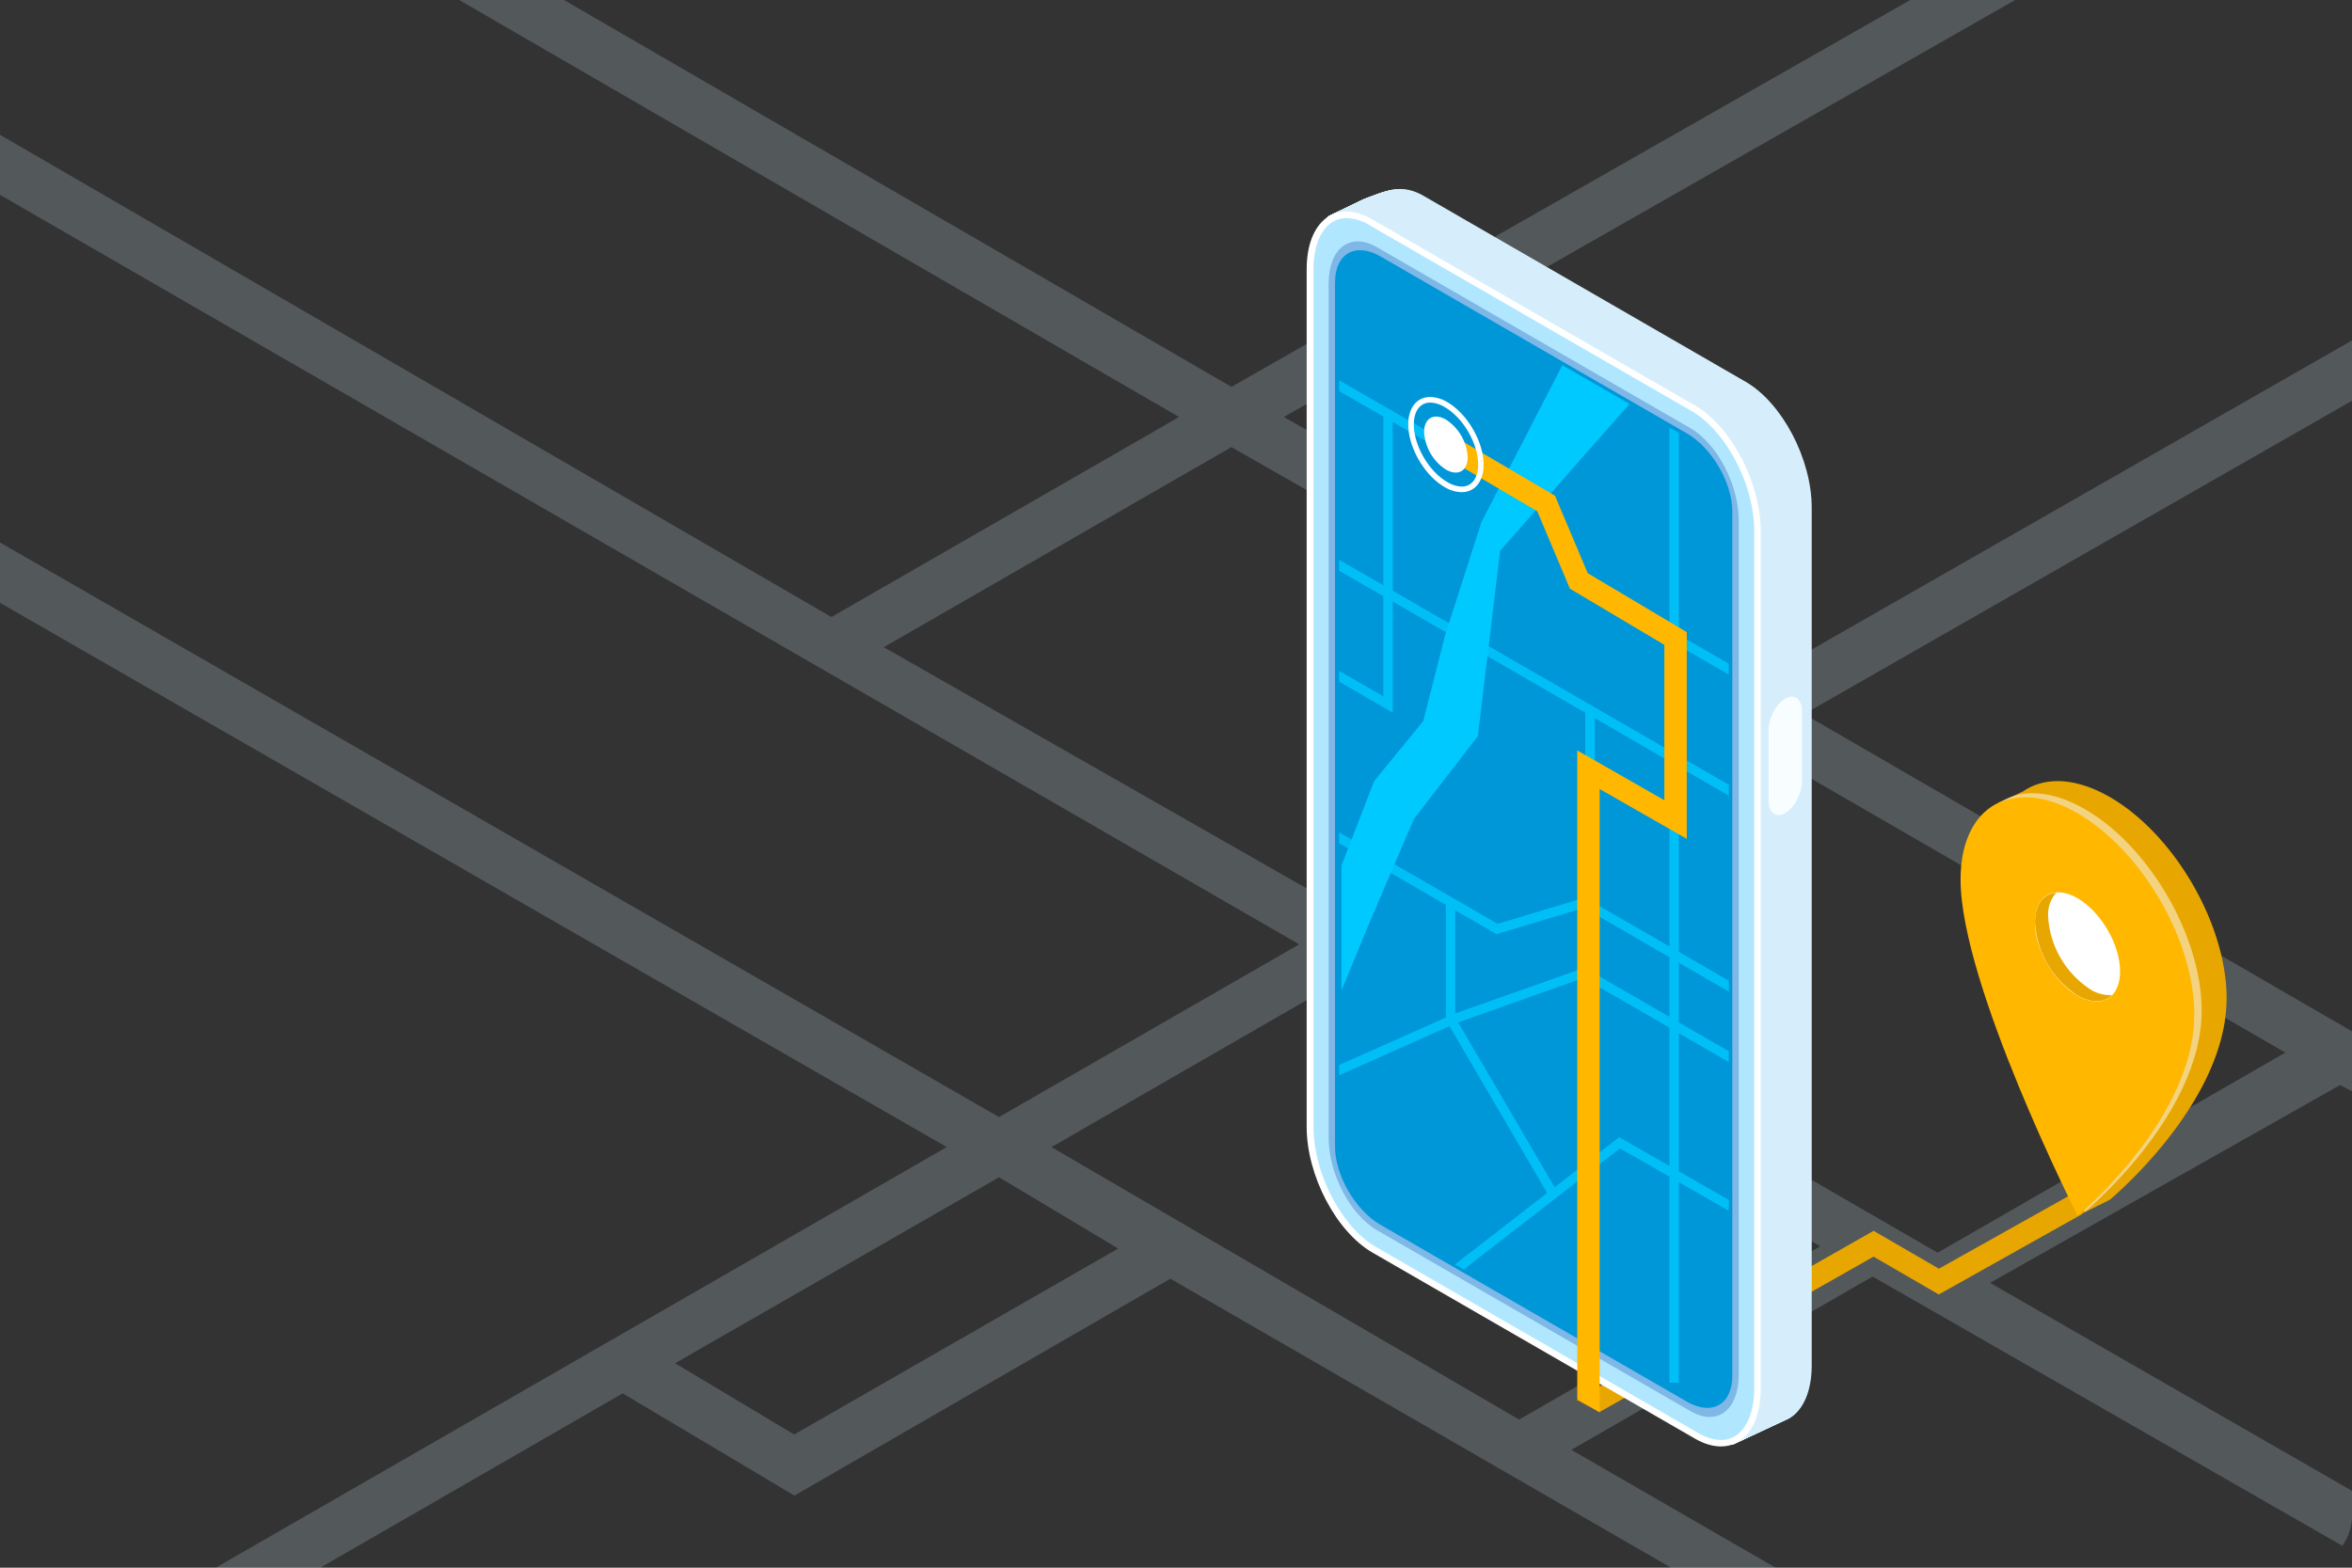 <?xml version="1.0" encoding="UTF-8"?> <svg xmlns="http://www.w3.org/2000/svg" viewBox="0 0 630 420"><rect x="0" y="0" width="630" height="420" fill="#333333" stroke="none"/> <defs> <style>.cls-1,.cls-3{fill:#d6eefb;}.cls-1{opacity:0.2;}.cls-2{fill:#e8a601;}.cls-12,.cls-4{fill:#fff;}.cls-5{fill:#b0e7ff;}.cls-6{fill:#7fb7e7;}.cls-7{fill:#0097d9;}.cls-8{fill:#f8fdff;}.cls-10,.cls-9{fill:#00c9ff;}.cls-10{opacity:0.8;}.cls-11{fill:#ffb700;}.cls-12{opacity:0.5;isolation:isolate;}</style> </defs> <g id="Слой_2" data-name="Слой 2"> <g id="Layer_1" data-name="Layer 1"> <path class="cls-1" d="M630,91.21l-160.79,92-125.32-71.5L539.77,0H511.68L329.85,103.64,151.06,0H123L315.82,111.72,222.7,165.31,0,36.11V52.2L348,253l-80.41,46.27L0,145.34V161.5L253.59,307.31,57.79,420h28l81-46.7,46,27.38,100.7-58.1L447.6,420h28l-54.7-31.58L501.59,342l125.82,72.13A13.91,13.91,0,0,0,630,406V399.4l-96.94-55.71,93.75-53,3.19,1.68V276.31l-146.76-85L630,107.36ZM236.73,173.39l93.12-53.6,125.32,71.5-93.12,53.6Zm-24,210.93-31.9-19.09L267.6,315.4l31.9,19.09Zm194.18-4-125.27-73L362.05,261,487.56,333.9ZM612.15,282,519,335.61,376.08,253l93.13-53.6Z"></path> <polygon class="cls-2" points="519.31 346.8 501.85 336.67 428.44 378.31 422.24 375 501.86 329.75 519.35 339.9 554.91 319.96 557.81 325.22 519.31 346.8"></polygon> <path class="cls-3" d="M462.19,381.53,375.9,331.71c-9.73-5.62-17.62-20.7-17.62-33.67V68.24c0-6.6-5.43-8.06-2.14-10.43.12-.09,13.17-5.94,13.31-6,3.54-1.36,7.32-2,11.92.69l86.28,49.82C477.39,108,485.28,123,485.28,136V365.8c0,6.9-2.23,11.81-5.78,14.06-.21.13-14.8,6.88-15,7C461.32,387.87,466.44,384,462.19,381.53Z"></path> <path class="cls-3" d="M462.19,381.53,375.9,331.71c-9.73-5.62-17.62-20.7-17.62-33.67V68.24c0-6.6-5.43-8.06-2.14-10.43.12-.09,12.95-5.86,13.1-5.91,3.53-1.36,7.32-2,11.91.69l86.29,49.82c9.73,5.62,17.62,20.7,17.62,33.67v229.8c0,6.89-2.22,11.81-5.77,14.06-.21.13-14.59,6.8-14.83,6.88C461.32,387.87,466.44,384,462.19,381.53Z"></path> <path class="cls-3" d="M462.19,381.53,375.9,331.71c-9.73-5.62-17.62-20.7-17.62-33.67V68.24c0-6.6-5.43-8.06-2.14-10.43C356.26,57.72,368.88,52,369,52c3.54-1.36,7.33-2,11.92.69l86.29,49.82c9.73,5.62,17.62,20.7,17.62,33.67V366c0,6.89-2.23,11.81-5.77,14.06-.21.13-14.38,6.72-14.62,6.8C461.32,387.87,466.44,384,462.19,381.53Z"></path> <path class="cls-3" d="M462.19,381.53,375.9,331.71c-9.73-5.62-17.62-20.7-17.62-33.67V68.24c0-6.6-5.43-8.06-2.14-10.43.12-.09,12.53-5.7,12.67-5.75,3.54-1.36,7.32-2,11.92.69L467,102.57c9.73,5.62,17.62,20.69,17.62,33.67V366c0,6.89-2.23,11.81-5.78,14.06-.21.13-14.16,6.64-14.4,6.72C461.32,387.87,466.44,384,462.19,381.53Z"></path> <path class="cls-3" d="M462.19,381.53,375.9,331.71c-9.73-5.62-17.62-20.7-17.62-33.67V68.24c0-6.6-5.43-8.06-2.14-10.43.12-.09,12.32-5.62,12.46-5.67,3.54-1.36,7.32-2,11.92.69l86.28,49.82c9.74,5.62,17.63,20.69,17.63,33.67v229.8c0,6.89-2.23,11.81-5.78,14.06-.21.13-13.95,6.56-14.19,6.64C461.32,387.87,466.44,384,462.19,381.53Z"></path> <path class="cls-3" d="M462.19,381.53,375.9,331.71c-9.73-5.62-17.62-20.7-17.62-33.67V68.24c0-6.6-5.43-8.06-2.14-10.43.12-.09,12.1-5.54,12.25-5.6,3.53-1.35,7.32-2,11.91.7l86.29,49.82c9.73,5.62,17.62,20.69,17.62,33.67V366.19c0,6.9-2.22,11.82-5.77,14.07-.21.13-13.74,6.48-14,6.56C461.32,387.87,466.44,384,462.19,381.53Z"></path> <path class="cls-3" d="M462.19,381.53,375.9,331.71c-9.73-5.62-17.62-20.7-17.62-33.67V68.24c0-6.6-5.43-8.06-2.14-10.43.12-.09,11.89-5.46,12-5.52,3.54-1.35,7.33-2,11.92.7l86.29,49.82c9.73,5.61,17.62,20.69,17.62,33.67V366.27c0,6.9-2.23,11.81-5.77,14.06-.21.14-13.53,6.41-13.77,6.49C461.32,387.87,466.44,384,462.19,381.53Z"></path> <path class="cls-3" d="M462.19,381.53,375.9,331.71c-9.73-5.62-17.62-20.7-17.62-33.67V68.24c0-6.6-5.43-8.06-2.14-10.43.12-.09,11.68-5.38,11.82-5.44,3.54-1.35,7.32-2,11.92.7l86.28,49.81c9.74,5.62,17.63,20.7,17.63,33.68V366.35c0,6.9-2.23,11.81-5.78,14.06-.21.14-13.31,6.33-13.55,6.41C461.32,387.87,466.44,384,462.19,381.53Z"></path> <path class="cls-3" d="M462.19,381.53,375.9,331.71c-9.73-5.62-17.62-20.7-17.62-33.67V68.24c0-6.6-5.43-8.06-2.14-10.43.12-.09,11.47-5.3,11.61-5.36,3.54-1.35,7.32-2,11.91.69L466,103c9.74,5.62,17.63,20.7,17.63,33.68V366.43c0,6.9-2.23,11.81-5.78,14.06-.21.14-13.1,6.25-13.34,6.33C461.32,387.87,466.44,384,462.19,381.53Z"></path> <path class="cls-3" d="M462.19,381.53,375.9,331.71c-9.73-5.62-17.62-20.7-17.62-33.67V68.24c0-6.6-5.43-8.06-2.14-10.43.12-.09,11.25-5.23,11.4-5.28,3.53-1.36,7.32-2,11.91.69L465.74,103c9.73,5.62,17.62,20.7,17.62,33.68V366.51c0,6.9-2.22,11.81-5.77,14.06-.21.13-12.89,6.17-13.13,6.25C461.32,387.87,466.44,384,462.19,381.53Z"></path> <path class="cls-3" d="M462.19,381.53,375.9,331.71c-9.73-5.62-17.62-20.7-17.62-33.67V68.24c0-6.6-5.43-8.06-2.14-10.43.12-.09,11-5.15,11.18-5.2,3.54-1.36,7.32-2,11.92.69l86.29,49.82c9.73,5.62,17.62,20.7,17.62,33.67v229.8c0,6.89-2.23,11.81-5.78,14.06-.21.13-12.67,6.09-12.91,6.17C461.32,387.87,466.44,384,462.19,381.53Z"></path> <path class="cls-3" d="M462.19,381.53,375.9,331.71c-9.73-5.62-17.62-20.7-17.62-33.67V68.24c0-6.6-5.43-8.06-2.14-10.43.12-.09,10.83-5.07,11-5.12,3.54-1.36,7.32-2,11.92.69l86.28,49.82c9.74,5.62,17.63,20.7,17.63,33.67v229.8c0,6.89-2.23,11.81-5.78,14.06-.21.13-12.46,6-12.7,6.09C461.32,387.87,466.44,384,462.19,381.53Z"></path> <path class="cls-3" d="M462.19,381.53,375.9,331.71c-9.73-5.62-17.62-20.7-17.62-33.67V68.24c0-6.6-5.43-8.06-2.14-10.43.12-.09,10.61-5,10.76-5,3.53-1.36,7.32-2,11.91.69l86.29,49.82c9.73,5.62,17.63,20.69,17.63,33.67v229.8c0,6.89-2.23,11.81-5.78,14.06-.21.13-12.25,5.93-12.49,6C461.32,387.87,466.44,384,462.19,381.53Z"></path> <path class="cls-3" d="M462.19,381.53,375.9,331.71c-9.73-5.62-17.62-20.7-17.62-33.67V68.24c0-6.6-5.43-8.06-2.14-10.43.12-.09,10.4-4.91,10.54-5,3.54-1.35,7.33-2,11.92.7l86.29,49.82c9.73,5.62,17.62,20.69,17.62,33.67v229.8c0,6.89-2.23,11.81-5.77,14.06-.21.13-12,5.85-12.28,5.93C461.32,387.87,466.44,384,462.19,381.53Z"></path> <path class="cls-3" d="M462.19,381.53,375.9,331.71c-9.73-5.62-17.62-20.7-17.62-33.67V68.24c0-6.6-5.43-8.06-2.14-10.43.12-.09,10.19-4.83,10.33-4.89,3.54-1.35,7.32-2,11.92.7l86.29,49.82c9.73,5.62,17.62,20.69,17.62,33.67V366.9c0,6.9-2.23,11.82-5.78,14.07-.21.13-11.82,5.77-12.06,5.85C461.32,387.87,466.44,384,462.19,381.53Z"></path> <path class="cls-3" d="M462.19,381.53,375.9,331.71c-9.73-5.62-17.62-20.7-17.62-33.67V68.24c0-6.6-5.43-8.06-2.14-10.43.12-.09,10-4.75,10.12-4.81,3.54-1.35,7.32-2,11.92.7l86.28,49.81c9.74,5.62,17.63,20.7,17.63,33.68V367c0,6.9-2.23,11.81-5.78,14.06-.21.14-11.61,5.7-11.85,5.78C461.32,387.87,466.44,384,462.19,381.53Z"></path> <path class="cls-3" d="M462.19,381.53,375.9,331.71c-9.73-5.62-17.62-20.7-17.62-33.67V68.24c0-6.6-5.43-8.06-2.14-10.43.12-.09,9.76-4.67,9.91-4.73,3.53-1.35,7.32-2,11.91.7l86.29,49.81c9.73,5.62,17.62,20.7,17.62,33.68V367.06c0,6.9-2.22,11.81-5.77,14.06-.21.14-11.4,5.62-11.64,5.7C461.32,387.87,466.44,384,462.19,381.53Z"></path> <path class="cls-3" d="M462.19,381.53,375.9,331.71c-9.73-5.62-17.62-20.7-17.62-33.67V68.24c0-6.6-5.43-8.06-2.14-10.43.12-.09,9.55-4.59,9.69-4.65,3.54-1.35,7.33-2,11.92.69L464,103.67c9.73,5.62,17.62,20.7,17.62,33.68V367.14c0,6.9-2.23,11.81-5.77,14.06-.21.14-11.19,5.54-11.43,5.62C461.32,387.87,466.44,384,462.19,381.53Z"></path> <path class="cls-3" d="M462.19,381.53,375.9,331.71c-9.73-5.62-17.62-20.7-17.62-33.67V68.24c0-6.6-5.43-8.06-2.14-10.43.12-.09,9.34-4.52,9.48-4.57,3.54-1.36,7.32-2,11.92.69l86.29,49.82c9.73,5.62,17.62,20.7,17.62,33.67v229.8c0,6.89-2.23,11.81-5.78,14.06-.21.13-11,5.46-11.21,5.54C461.32,387.87,466.44,384,462.19,381.53Z"></path> <path class="cls-3" d="M462.19,381.53,375.9,331.71c-9.73-5.62-17.62-20.7-17.62-33.67V68.24c0-6.6-5.43-8.06-2.14-10.43.12-.09,9.13-4.44,9.27-4.49,3.54-1.36,7.32-2,11.92.69l86.28,49.82c9.74,5.62,17.63,20.7,17.63,33.67V367.3c0,6.89-2.23,11.81-5.78,14.06-.21.13-10.76,5.38-11,5.46C461.32,387.87,466.44,384,462.19,381.53Z"></path> <path class="cls-3" d="M462.19,381.53,375.9,331.71c-9.73-5.62-17.62-20.7-17.62-33.67V68.24c0-6.6-5.43-8.06-2.14-10.43.12-.09,8.91-4.36,9.06-4.41,3.53-1.36,7.32-2,11.91.69l86.29,49.82c9.73,5.62,17.62,20.69,17.62,33.67v229.8c0,6.89-2.22,11.81-5.77,14.06-.21.13-10.55,5.3-10.79,5.38C461.32,387.87,466.44,384,462.19,381.53Z"></path> <path class="cls-3" d="M462.19,381.53,375.9,331.71c-9.73-5.62-17.62-20.7-17.62-33.67V68.24c0-6.6-5.43-8.06-2.14-10.43.12-.09,8.7-4.28,8.84-4.33,3.54-1.36,7.32-2,11.92.69L463.19,104c9.73,5.62,17.62,20.69,17.62,33.67v229.8c0,6.89-2.23,11.81-5.78,14.06-.21.13-10.33,5.22-10.57,5.3C461.32,387.87,466.44,384,462.19,381.53Z"></path> <path class="cls-4" d="M454,385.42,367.66,335.6C357.93,330,350,314.91,350,301.93V72.14c0-13,7.89-19,17.62-13.33L454,108.63c9.73,5.62,17.62,20.7,17.62,33.68V372.1C471.57,385.08,463.68,391,454,385.42Z"></path> <path class="cls-5" d="M461,385.79a12.43,12.43,0,0,1-6.13-1.88l-86.28-49.82c-9.24-5.33-16.75-19.76-16.75-32.16V72.14c0-8.32,3.48-13.7,8.88-13.7a12.38,12.38,0,0,1,6.12,1.89l86.29,49.81c9.24,5.34,16.75,19.76,16.75,32.16V372.1C469.83,380.42,466.34,385.79,461,385.79Z"></path> <path class="cls-6" d="M355.88,304.86V76c0-9.52,5.79-13.9,12.93-9.78l84,48.5c7.14,4.12,12.93,15.18,12.93,24.71V368.29c0,9.52-5.79,13.9-12.93,9.77l-84-48.49C361.67,325.44,355.88,314.38,355.88,304.86Z"></path> <path class="cls-7" d="M369.78,68.7c-6.73-3.88-12.19-.77-12.19,7V307.14c0,7.72,5.46,17.13,12.19,21l82.05,47.37c6.74,3.89,12.19.78,12.19-6.95V137.1c0-7.73-5.45-17.14-12.19-21Z"></path> <path class="cls-8" d="M478.2,217.83h0c-2.48,1.43-4.49-.09-4.49-3.39v-18.7c0-3.3,2-7.14,4.49-8.57h0c2.47-1.43,4.48.09,4.48,3.39v18.7C482.68,212.56,480.67,216.4,478.2,217.83Z"></path> <polygon class="cls-9" points="418.48 97.85 436.48 108.22 401.81 147.56 395.86 197.19 378.69 219.48 366.81 247.22 359.32 265.37 359.32 231.89 368.09 209.25 381.24 193.17 387.09 170.16 396.81 139.89 418.48 97.85"></polygon> <path class="cls-10" d="M449.69,173l13.36,7.72v-2.9l-13.36-7.72V116l-2.51-1.45v54.13l-23-13.35-7.78-20.21-57.7-33.23v2.9l11.86,6.82v45.2L358.69,150v2.9l11.86,6.82v26.84l-11.86-6.84v2.9l14.37,8.3V161.16l51.57,29.78v49.62l-.13-.06-23.33,7L358.69,223v2.9l28.6,16.51v30.2l-28.6,12.73v2.74l29.57-13.16,26.17,44.69-24.72,19.15,2.35,1.35,41.87-32.44,13.25,7.59v55.18h2.51V316.72l13.16,7.53.2-.36v-2.41l-13.36-7.66v-37l13.36,7.71v-2.9l-13.36-7.71v-16l13.36,7.72v-2.9L449.69,255V205.43l13.36,7.71v-2.9l-13.36-7.71ZM389.8,243.88,400.38,250l.47.27,23.33-7,.45.24v16l-.32-.2L389.8,271.51Zm57.38,68.51-13.46-7.71-17.29,13.4-25.86-44.17L424.17,262l7.07,4.12v.07h.13l15.81,9.12Zm0-39.94-20-11.58v-16l20,11.58Zm0-18.86-20-11.58V192.39l20,11.59Zm0-52.51-74.12-42.82v-45.2l41.3,23.8,7.79,20.2,25,14.52Z"></path> <polygon class="cls-11" points="428.48 378.39 422.48 374.72 422.48 201.05 445.81 214.39 445.81 172.76 420.51 157.71 411.77 136.97 385.78 121.69 388.82 116.52 416.52 132.81 425.28 153.56 451.81 169.35 451.81 224.73 428.48 211.39 428.48 378.39"></polygon> <path class="cls-4" d="M393.13,122.48c0,3.7-2.61,5.19-5.83,3.32a12.85,12.85,0,0,1-5.84-10.06c0-3.7,2.61-5.19,5.84-3.33A12.86,12.86,0,0,1,393.13,122.48Z"></path> <path class="cls-4" d="M391.49,131.86a9.21,9.21,0,0,1-4.57-1.39c-5.36-3.09-9.71-10.61-9.71-16.76,0-4.47,2.31-7.35,5.89-7.35a9.19,9.19,0,0,1,4.57,1.38c5.36,3.09,9.72,10.61,9.72,16.76C397.39,129,395.07,131.86,391.49,131.86Zm-8.39-24c-2.71,0-4.39,2.24-4.39,5.85,0,5.67,4,12.61,9,15.46a7.81,7.81,0,0,0,3.82,1.19c2.71,0,4.4-2.25,4.4-5.86,0-5.67-4-12.61-9-15.46A7.79,7.79,0,0,0,383.1,107.86Z"></path> <path class="cls-2" d="M565.12,213.53c-9.25-5.31-17.48-5.47-23.25-1.49l-6.64,3.09.82,4.25a29.88,29.88,0,0,0-2.24,12c0,13.56,7.26,34.89,14.8,53.47l7.85,40.9,8.66-4.32s31.29-25.84,31.29-54C596.41,247.61,582.39,223.49,565.12,213.53Z"></path> <path class="cls-11" d="M587.75,271.73c0,28.13-31.29,53.91-31.29,53.91s-31.31-61.84-31.31-90c0-19.81,14-27.77,31.31-17.81S587.75,251.92,587.75,271.73Z"></path> <path class="cls-12" d="M558.44,216.78c-9-5.2-17.14-5.47-22.85-1.76,5.53-2.5,12.84-1.79,20.87,2.84,17.27,10,31.29,34.06,31.29,53.92,0,24.1-23,46.52-29.54,52.43l.23.46s31.29-25.84,31.29-53.91C589.73,250.84,575.72,226.74,558.44,216.78Z"></path> <path class="cls-4" d="M564.57,267.53C569,265,569,256.66,564.47,249s-11.69-11.75-16.12-9.17-4.38,10.87.1,18.52S560.14,270.12,564.57,267.53Z"></path> <path class="cls-2" d="M560,265.12a25.06,25.06,0,0,1-11.4-19.62,8.87,8.87,0,0,1,2.17-6.34c-3.39.3-5.68,3.17-5.68,7.93a25,25,0,0,0,11.4,19.6c3.8,2.18,7.15,2,9.21-.1a9.79,9.79,0,0,1-5.7-1.47Z"></path> </g> </g> </svg> 